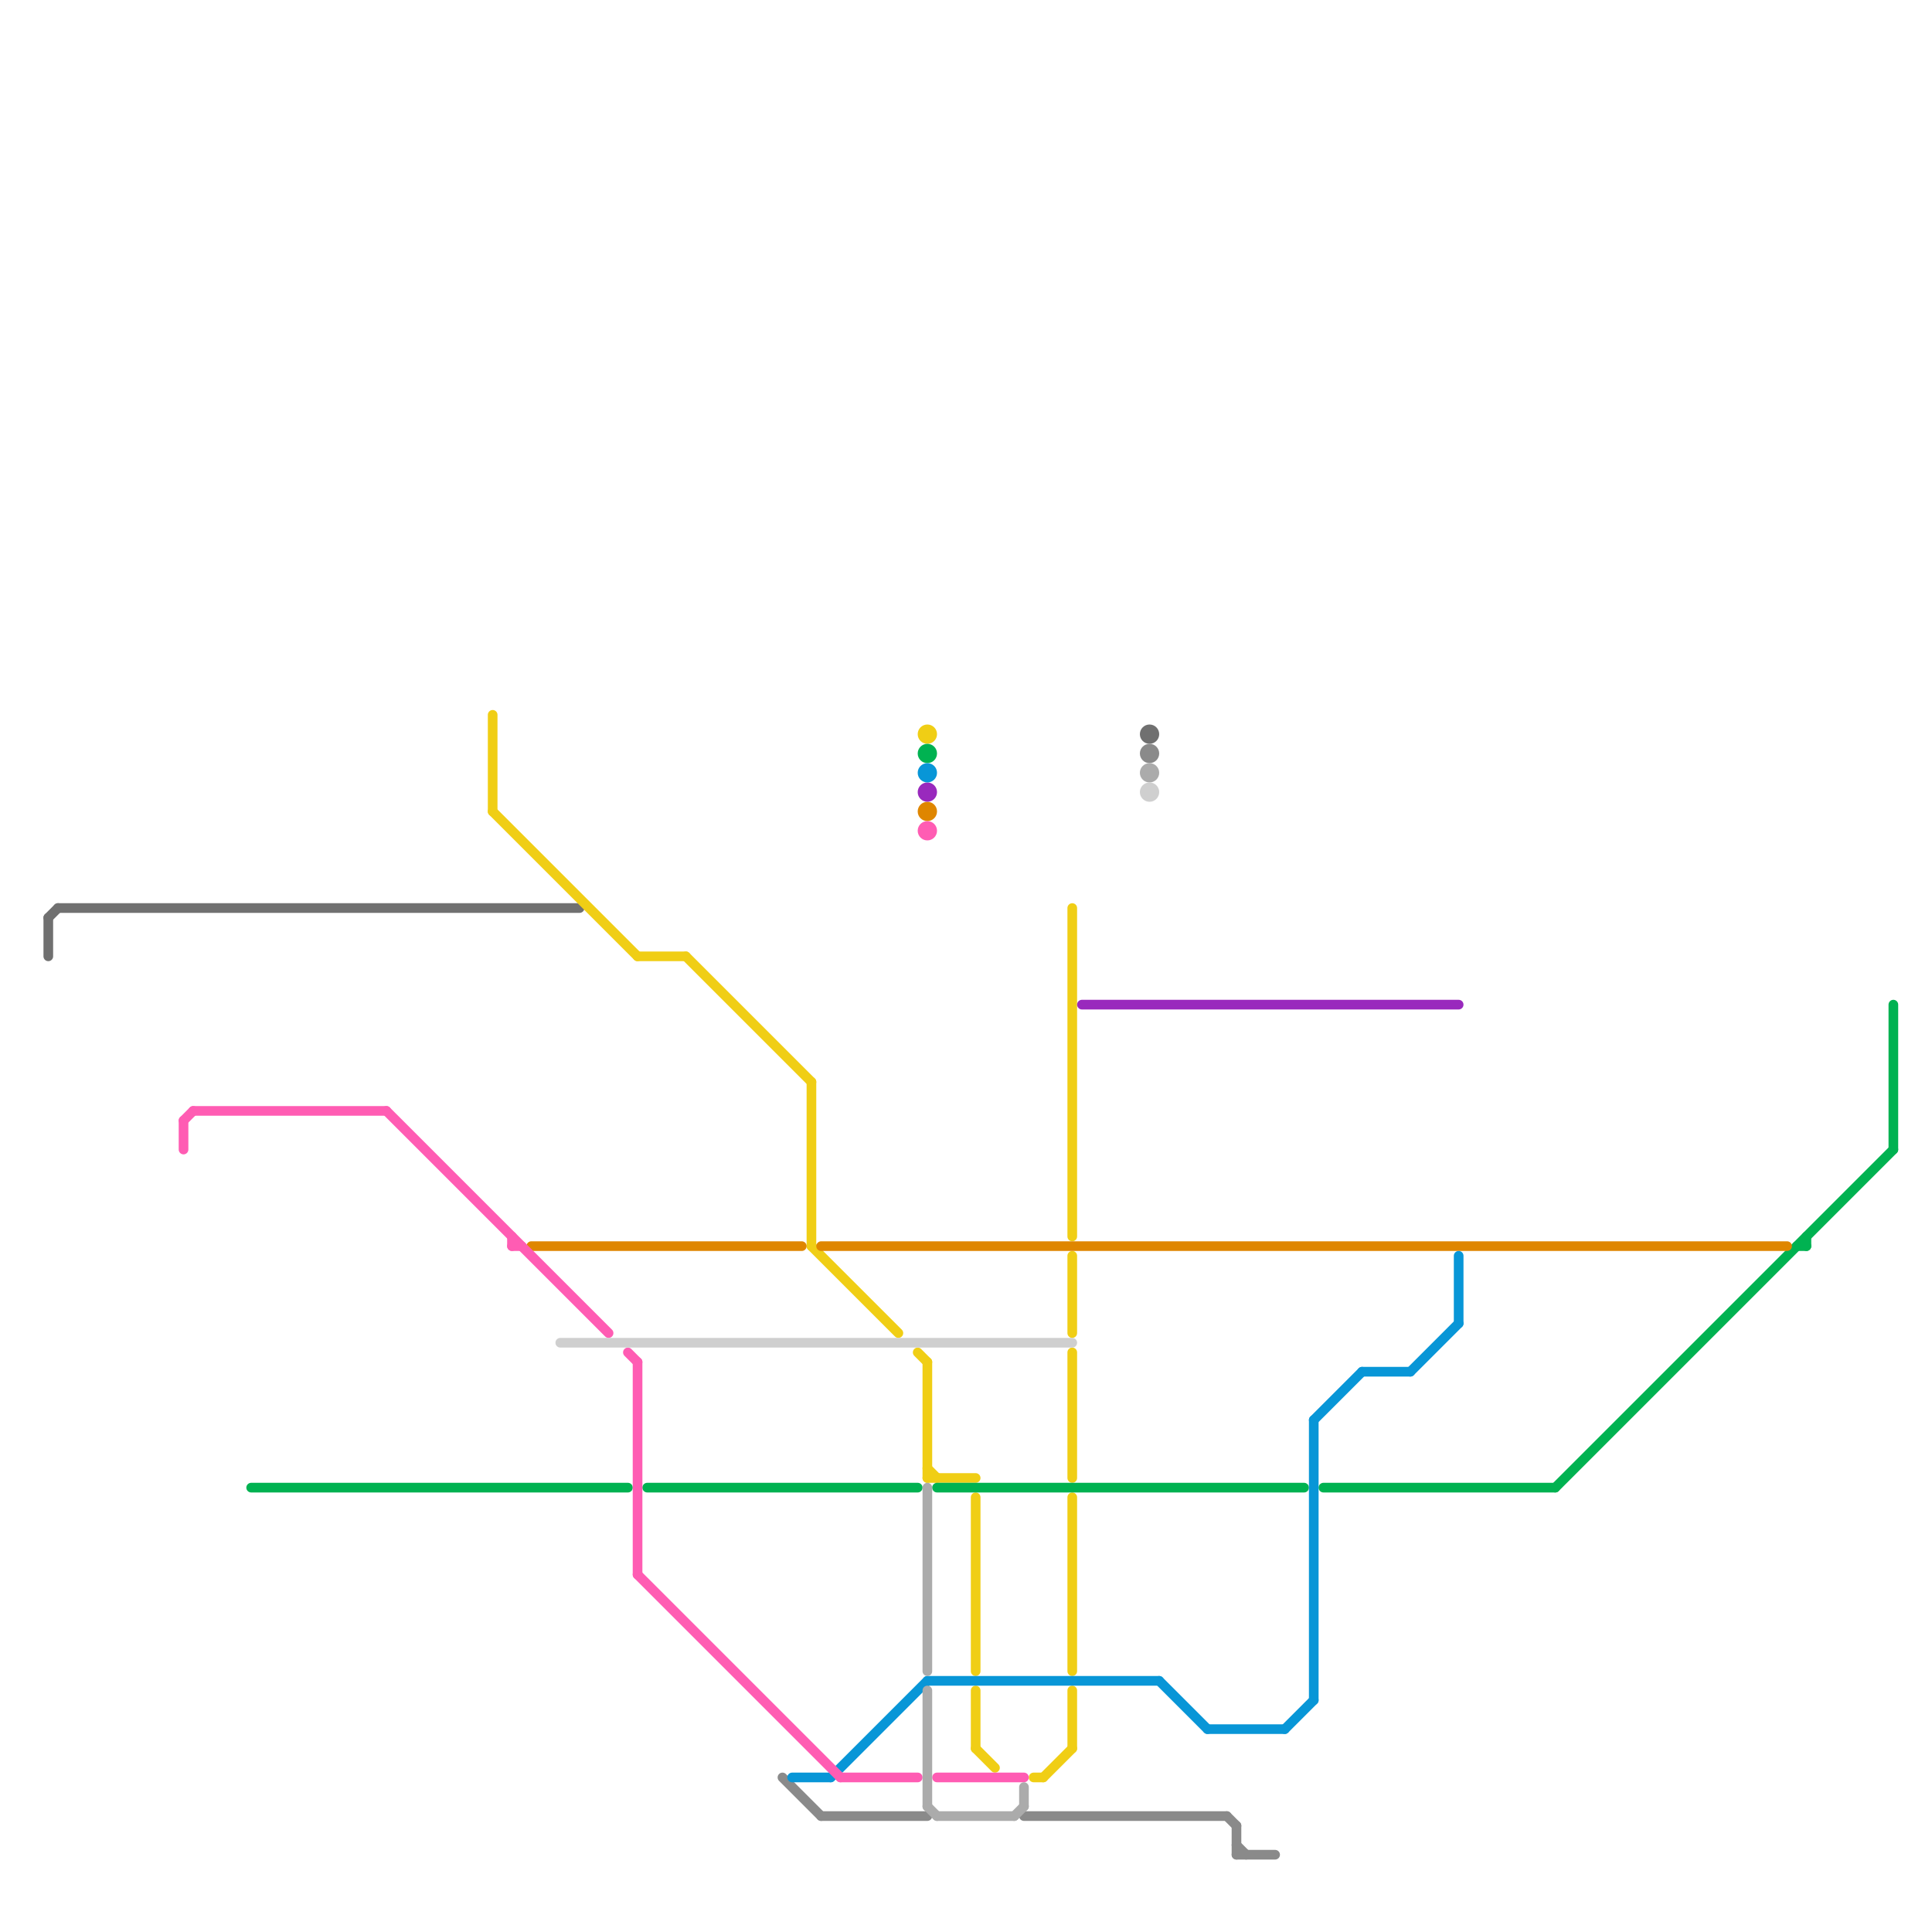 
<svg version="1.1" xmlns="http://www.w3.org/2000/svg" viewBox="0 0 200 200">
<style>text { font: 1px Helvetica; font-weight: 600; white-space: pre; dominant-baseline: central; } line { stroke-width: 1; fill: none; stroke-linecap: round; stroke-linejoin: round; } .c0 { stroke: #707070 } .c1 { stroke: #8a8a8a } .c2 { stroke: #f0ce15 } .c3 { stroke: #00b251 } .c4 { stroke: #df8600 } .c5 { stroke: #9929bd } .c6 { stroke: #0896d7 } .c7 { stroke: #ff5cb3 } .c8 { stroke: #ababab } .c9 { stroke: #cfcfcf } .w1 { stroke-width: 1; }</style><defs><g id="wm-xf"><circle r="1.2" fill="#000"/><circle r="0.9" fill="#fff"/><circle r="0.6" fill="#000"/><circle r="0.3" fill="#fff"/></g><g id="wm"><circle r="0.6" fill="#000"/><circle r="0.3" fill="#fff"/></g></defs><line class="c0 " x1="5" y1="95" x2="5" y2="99"/><line class="c0 " x1="5" y1="95" x2="6" y2="94"/><line class="c0 " x1="6" y1="94" x2="60" y2="94"/><circle cx="119" cy="76" r="1" fill="#707070" /><line class="c1 " x1="81" y1="184" x2="85" y2="188"/><line class="c1 " x1="128" y1="191" x2="129" y2="192"/><line class="c1 " x1="128" y1="192" x2="132" y2="192"/><line class="c1 " x1="85" y1="188" x2="96" y2="188"/><line class="c1 " x1="127" y1="188" x2="128" y2="189"/><line class="c1 " x1="106" y1="188" x2="127" y2="188"/><line class="c1 " x1="128" y1="189" x2="128" y2="192"/><circle cx="119" cy="78" r="1" fill="#8a8a8a" /><line class="c2 " x1="101" y1="155" x2="101" y2="173"/><line class="c2 " x1="96" y1="152" x2="97" y2="153"/><line class="c2 " x1="84" y1="129" x2="93" y2="138"/><line class="c2 " x1="111" y1="155" x2="111" y2="173"/><line class="c2 " x1="84" y1="112" x2="84" y2="129"/><line class="c2 " x1="51" y1="74" x2="51" y2="84"/><line class="c2 " x1="108" y1="184" x2="111" y2="181"/><line class="c2 " x1="71" y1="99" x2="84" y2="112"/><line class="c2 " x1="107" y1="184" x2="108" y2="184"/><line class="c2 " x1="96" y1="153" x2="101" y2="153"/><line class="c2 " x1="111" y1="175" x2="111" y2="181"/><line class="c2 " x1="101" y1="175" x2="101" y2="181"/><line class="c2 " x1="101" y1="181" x2="103" y2="183"/><line class="c2 " x1="96" y1="141" x2="96" y2="153"/><line class="c2 " x1="111" y1="140" x2="111" y2="153"/><line class="c2 " x1="66" y1="99" x2="71" y2="99"/><line class="c2 " x1="51" y1="84" x2="66" y2="99"/><line class="c2 " x1="111" y1="94" x2="111" y2="128"/><line class="c2 " x1="111" y1="130" x2="111" y2="138"/><line class="c2 " x1="95" y1="140" x2="96" y2="141"/><circle cx="96" cy="76" r="1" fill="#f0ce15" /><line class="c3 " x1="187" y1="128" x2="187" y2="129"/><line class="c3 " x1="137" y1="154" x2="161" y2="154"/><line class="c3 " x1="97" y1="154" x2="135" y2="154"/><line class="c3 " x1="196" y1="104" x2="196" y2="119"/><line class="c3 " x1="67" y1="154" x2="95" y2="154"/><line class="c3 " x1="186" y1="129" x2="187" y2="129"/><line class="c3 " x1="161" y1="154" x2="196" y2="119"/><line class="c3 " x1="26" y1="154" x2="65" y2="154"/><circle cx="96" cy="78" r="1" fill="#00b251" /><line class="c4 " x1="55" y1="129" x2="83" y2="129"/><line class="c4 " x1="85" y1="129" x2="185" y2="129"/><circle cx="96" cy="84" r="1" fill="#df8600" /><line class="c5 " x1="112" y1="104" x2="151" y2="104"/><circle cx="96" cy="82" r="1" fill="#9929bd" /><line class="c6 " x1="120" y1="174" x2="125" y2="179"/><line class="c6 " x1="82" y1="184" x2="86" y2="184"/><line class="c6 " x1="125" y1="179" x2="133" y2="179"/><line class="c6 " x1="86" y1="184" x2="96" y2="174"/><line class="c6 " x1="136" y1="147" x2="141" y2="142"/><line class="c6 " x1="141" y1="142" x2="146" y2="142"/><line class="c6 " x1="151" y1="130" x2="151" y2="137"/><line class="c6 " x1="146" y1="142" x2="151" y2="137"/><line class="c6 " x1="133" y1="179" x2="136" y2="176"/><line class="c6 " x1="96" y1="174" x2="120" y2="174"/><line class="c6 " x1="136" y1="147" x2="136" y2="176"/><circle cx="96" cy="80" r="1" fill="#0896d7" /><line class="c7 " x1="87" y1="184" x2="95" y2="184"/><line class="c7 " x1="53" y1="128" x2="53" y2="129"/><line class="c7 " x1="66" y1="163" x2="87" y2="184"/><line class="c7 " x1="19" y1="116" x2="20" y2="115"/><line class="c7 " x1="19" y1="116" x2="19" y2="119"/><line class="c7 " x1="40" y1="115" x2="63" y2="138"/><line class="c7 " x1="97" y1="184" x2="106" y2="184"/><line class="c7 " x1="65" y1="140" x2="66" y2="141"/><line class="c7 " x1="53" y1="129" x2="54" y2="129"/><line class="c7 " x1="66" y1="141" x2="66" y2="163"/><line class="c7 " x1="20" y1="115" x2="40" y2="115"/><circle cx="96" cy="86" r="1" fill="#ff5cb3" /><line class="c8 " x1="96" y1="154" x2="96" y2="173"/><line class="c8 " x1="105" y1="188" x2="106" y2="187"/><line class="c8 " x1="96" y1="187" x2="97" y2="188"/><line class="c8 " x1="97" y1="188" x2="105" y2="188"/><line class="c8 " x1="106" y1="185" x2="106" y2="187"/><line class="c8 " x1="96" y1="175" x2="96" y2="187"/><circle cx="119" cy="80" r="1" fill="#ababab" /><line class="c9 " x1="58" y1="139" x2="111" y2="139"/><circle cx="119" cy="82" r="1" fill="#cfcfcf" />
</svg>
